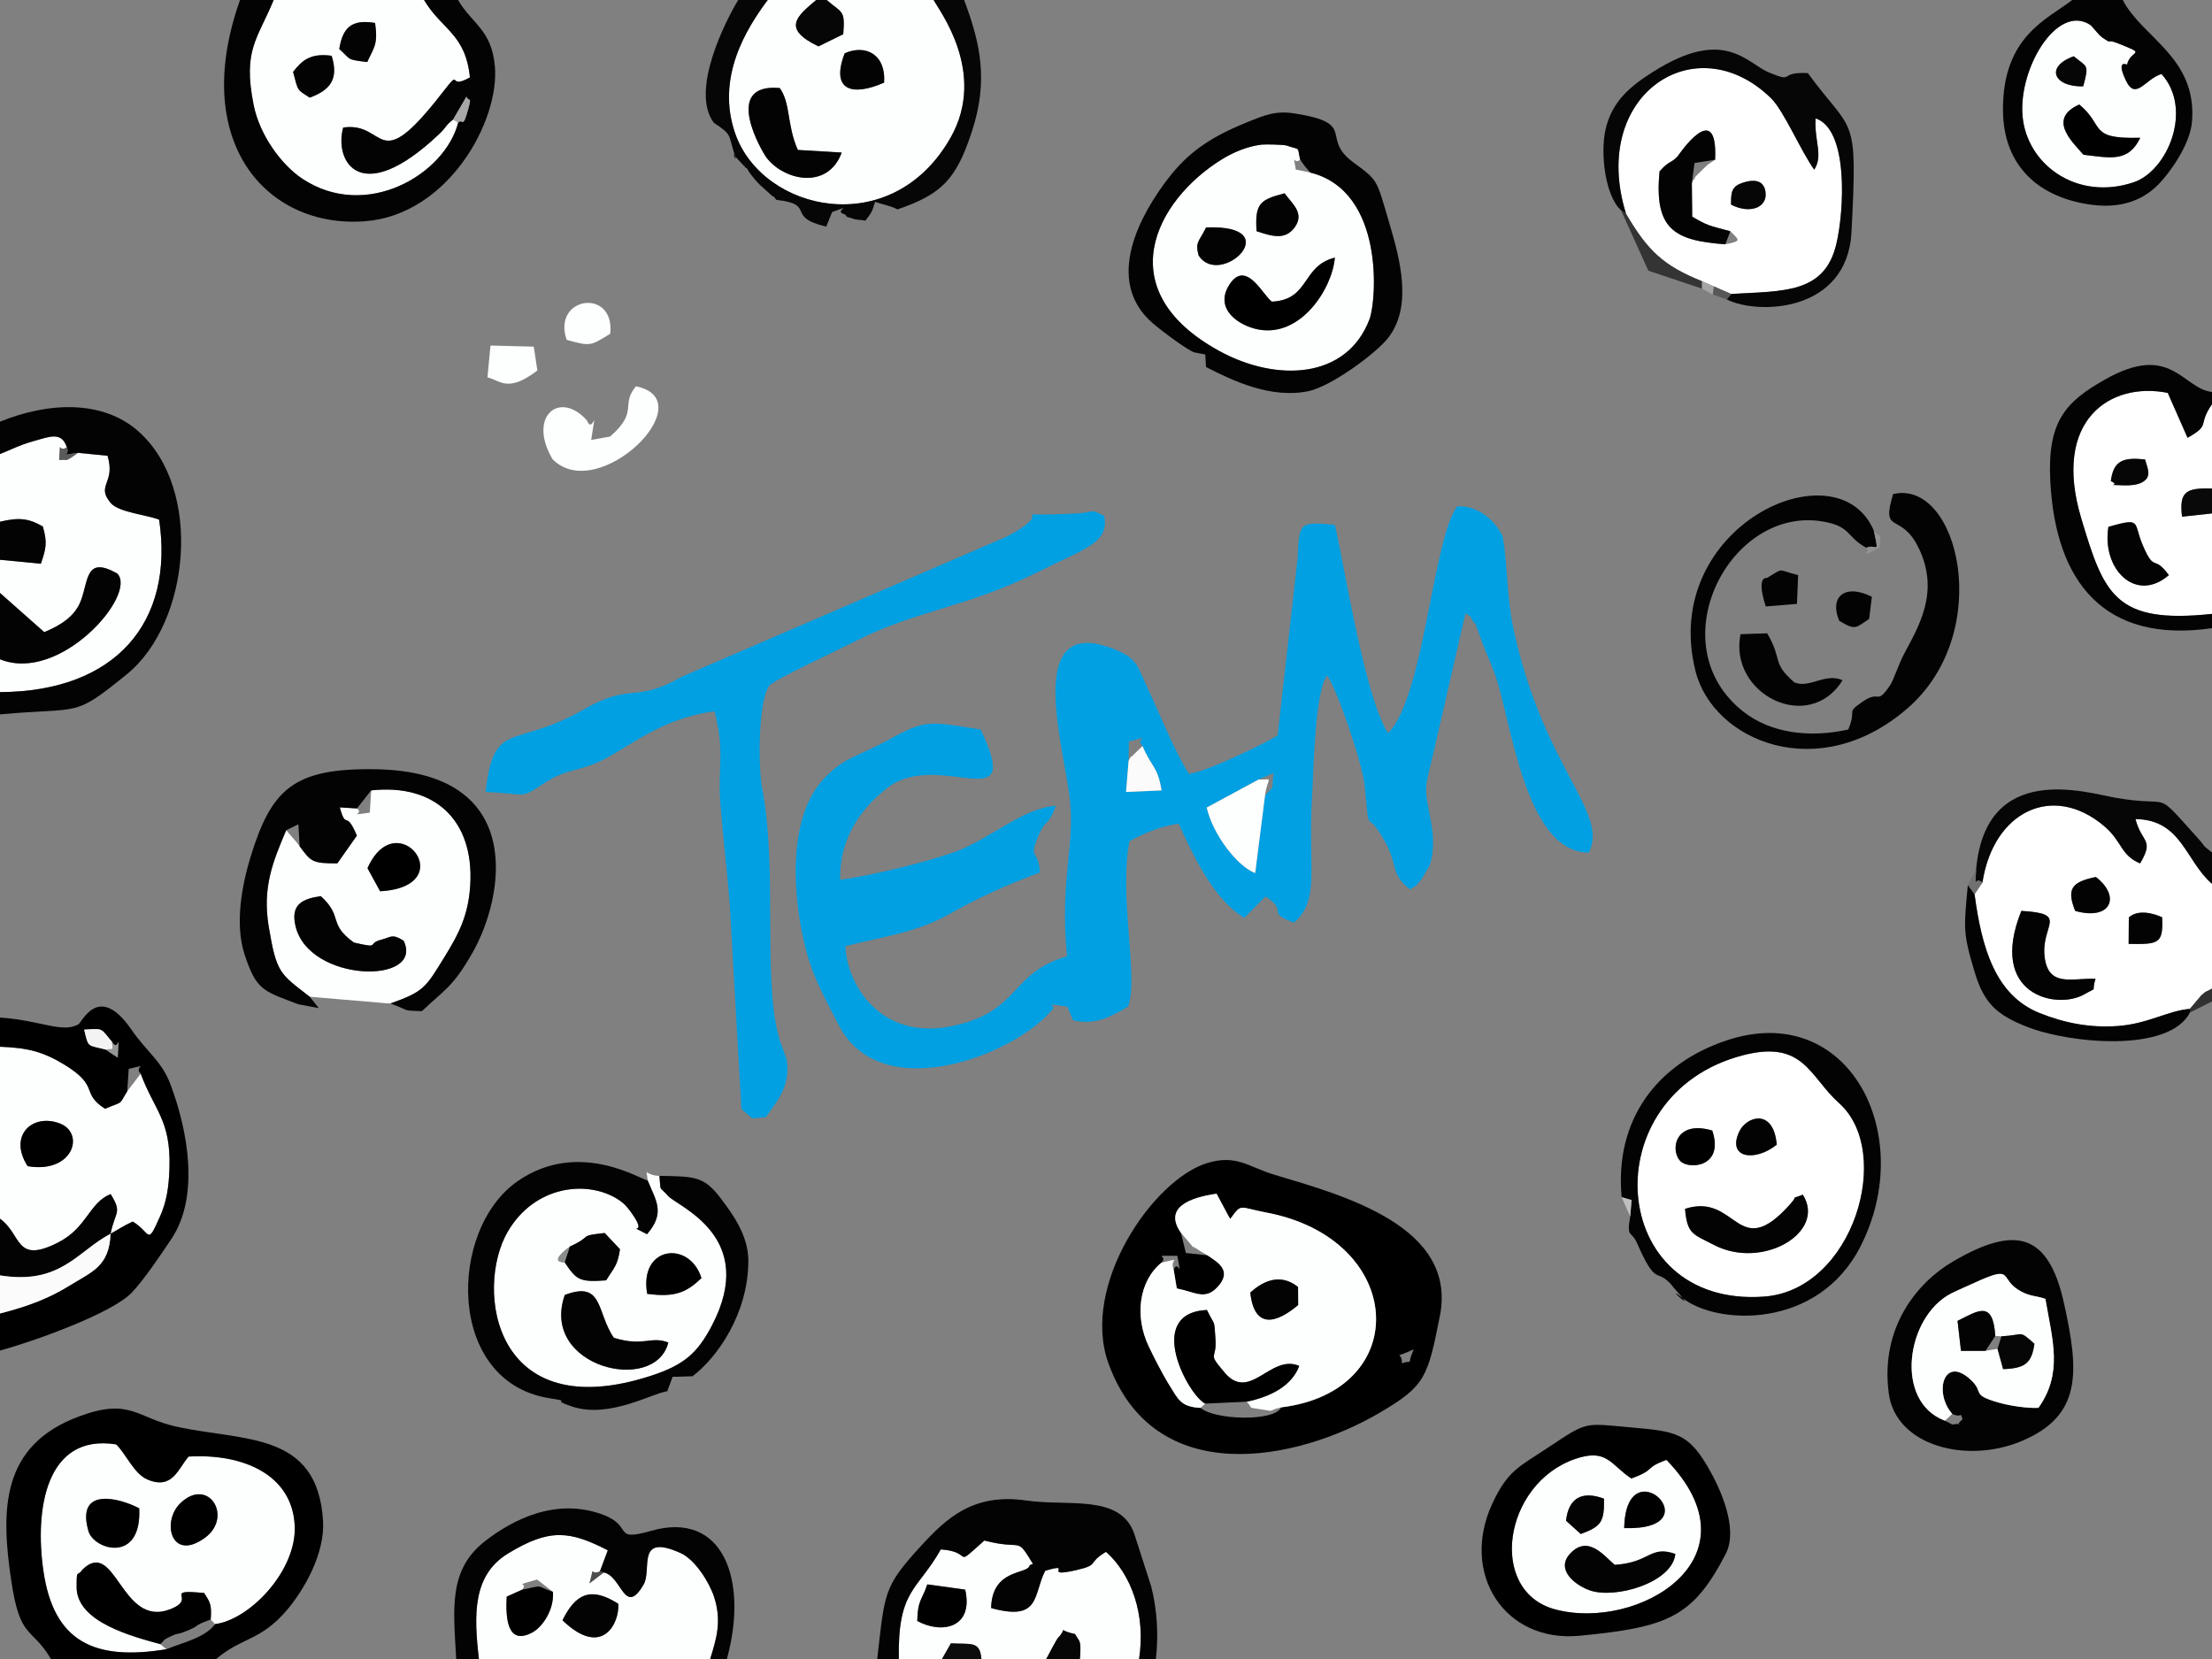 <?xml version="1.0" encoding="UTF-8"?>
<!DOCTYPE svg PUBLIC "-//W3C//DTD SVG 1.1//EN" "http://www.w3.org/Graphics/SVG/1.1/DTD/svg11.dtd">
<!-- Creator: CorelDRAW SE (OEM-Version) -->
<svg xmlns="http://www.w3.org/2000/svg" xml:space="preserve" width="141.111mm" height="105.833mm" version="1.1" style="shape-rendering:geometricPrecision; text-rendering:geometricPrecision; image-rendering:optimizeQuality; fill-rule:evenodd; clip-rule:evenodd"
viewBox="0 0 14111.1 10583.32"
 xmlns:xlink="http://www.w3.org/1999/xlink"
 xmlns:xodm="http://www.corel.com/coreldraw/odm/2003">
 <rect x="0" y="0" width="14111.1" height="10583.32" fill="#808080" stroke="none"/>
 <defs>
  <style type="text/css">
   <![CDATA[
    .fil0 {fill:#00A0E3}
    .fil1 {fill:black}
    .fil4 {fill:#030303}
    .fil5 {fill:#060606}
    .fil8 {fill:#090909}
    .fil9 {fill:#0C0C0C}
    .fil11 {fill:#313131}
    .fil7 {fill:#343434}
    .fil22 {fill:#4D4D4D}
    .fil15 {fill:#575757}
    .fil16 {fill:#5A5A5A}
    .fil13 {fill:#717171}
    .fil14 {fill:#828282}
    .fil21 {fill:#8B8C8C}
    .fil17 {fill:#929292}
    .fil20 {fill:#959696}
    .fil18 {fill:#A5A5A6}
    .fil12 {fill:#A8A8A8}
    .fil19 {fill:#BFBFC0}
    .fil10 {fill:#F3F3F3}
    .fil6 {fill:#FBFBFB}
    .fil3 {fill:#FDFEFE}
    .fil2 {fill:white}
   ]]>
  </style>
 </defs>
 <g id="Ebene_x0020_1">
  <path class="fil0" d="M8028.79 4972.98l95.51 -41.5c-15.54,125.68 14.52,62.97 -54.47,144.95l-62.43 493.25c-114.28,-42.42 -271.1,-247.26 -309.36,-418.08l330.75 -178.62zm-829.16 -118.93l2.29 -124.53c166.71,-40.65 31.26,-19.1 86.67,29.72 57.06,137.4 95.44,124.41 121.52,283.28l-226.77 9.69 16.29 -198.16zm-493.79 1593.91c56.12,-39.73 -87.99,-50.79 102.77,-26.56l36.77 87.13c145.27,35.12 251.83,-28.04 351.28,-87.91 68.34,-183.12 -60.09,-702.16 8.26,-1053.72 87.46,-50.56 198.64,-95.23 314.06,-112.58 108.23,237.3 231.41,486.87 418.51,601.32l135.61 -136.79c153.23,98.06 -4.86,100.25 181.89,166.89 170.28,-146.29 86.75,-356.9 114.96,-802.64 9.35,-147.69 16.6,-674.93 96.71,-774.56 70.9,109.31 224.8,562.59 239.09,704.99 35.91,357.92 -2.76,113.11 133.99,363.47 78.92,144.47 28.49,199.01 156.09,297.46 43.93,-32.37 18.96,-1.55 72.1,-64.9 1.46,-1.74 50.86,-84.19 51.77,-86.75 27.61,-77.1 26.33,-181.08 13.02,-256.79 -43.27,-246.03 -53.45,-198.91 11.46,-462.43l204.42 -891.41c55.46,39.06 12.39,-3.57 52.5,57.64 59.79,91.26 -36.38,-81.54 25.07,46.9 1.6,3.35 35.05,96.96 37.34,102.88 30.68,79.41 52.64,120.91 79.79,200.59 98.79,289.86 188.43,1118.58 592.01,1118.91 131.92,-254.6 -285.31,-534.72 -477.53,-1414.56 -48.99,-224.23 -36.55,-396.52 -71.62,-602.6 -56.83,-120.28 -177.94,-200.25 -290.08,-191.34 -155.09,199.39 -210.99,1220.14 -441.36,1446.61 -147.72,-231.08 -273.3,-1042.15 -339.02,-1328.95 -232.87,-23.22 -226.29,-11.06 -237.62,211.98l-127.61 1131.7c-94.22,56.91 -457.33,233.03 -565.75,244.72 -88.43,-135.6 -196.48,-405.49 -263.06,-545.11 -57.86,-121.32 -60.61,-183.84 -185.07,-238.25 -603.16,-263.69 -364.9,550.29 -315.63,913.59 44.1,325.2 -63.09,530.62 -14.01,1033.82 -372.67,106.25 -292.51,360.95 -751.75,448.43 -432.73,82.43 -653.85,-263.62 -661.97,-513.53 241.35,-60.99 451.7,-86.42 654.62,-199.85 194.38,-108.66 353.68,-183.4 586.43,-269.59 -10.56,-157.74 -76.84,-77.11 -8,-238 47.31,-110.56 61.25,-53.73 109.11,-187.39 -207.58,12.27 -418.89,210.41 -633.44,289.71 -188.09,69.53 -535.98,153.02 -741.89,182.34 -7,-273.02 141.63,-462.82 300.53,-586.23 330.05,-256.34 877.84,217.68 595.13,-372.88 -330.06,-51.2 -344.25,-67.62 -588.12,66.1 -204.04,111.88 -283.54,109.39 -415,251.47 -239.82,259.18 -192.93,784.54 -107.14,1102.46 48.18,178.54 126.24,310.91 205.19,465.36 267.66,523.61 1116.16,193.1 1355.19,-91.15z"/>
  <path class="fil0" d="M4729.74 7073.46c7.57,11.04 60.48,49.65 68.03,61.36l88.11 -8.4c72.16,-101.51 161.08,-205.19 132.39,-365.63 -3.31,-18.49 -41.74,-112.68 -51.81,-151.53 -101.32,-390.86 -4.18,-1059.76 -105.54,-1588.57 -22.72,-118.51 -27.69,-544.18 47.42,-647.61 24.69,-34.01 445.9,-230.38 555.77,-286.19 377.58,-191.8 710.52,-214.62 1148.93,-433.96 313.04,-156.62 464.62,-189.33 430.95,-361.64 -99.62,-49.93 -46.99,-22.92 -173.12,-16.18 -554.63,29.62 -65.41,-55.97 -447.85,147.79l-2071.4 893.03c-311.71,177.47 -314.97,30.2 -632.77,212.5 -438.37,251.45 -569.25,55.14 -620.97,523.86 292.61,12.31 203.94,52.63 399.49,-71.88 118.31,-75.33 213.97,-61.49 358.24,-137.45 177.74,-93.59 375.72,-262.36 702.24,-305.62 68.54,258.27 18.74,350.29 38.11,595.66 17.18,217.55 46.24,452.18 60.52,653.61l73.26 1286.85z"/>
  <path class="fil1" d="M9018.35 8607.94c-50.83,118.53 8.08,60.52 -74.74,88.9 2.1,-85.99 -70.65,-20.53 74.74,-88.9zm-845.61 370.18c-41.9,93.77 -429.41,79.72 -513.26,3.29 -127.48,-6.43 -142.37,-53.88 -198.77,-143.8 -45.63,-72.73 -105.39,-191.06 -134.6,-253.35 -86.43,-184.29 -63.82,-408.52 83.28,-529.33 48.94,-48.66 -79.8,-44.35 101.52,-43.63 29.84,177.37 9.71,14.99 -23.85,86.55l19.98 121.47c117.04,23.31 177.95,75.32 255.61,-4.16 108.6,-111.15 -2.21,-167.05 -59.88,-206.99l-137.5 -14.81 -31.79 -129.23c-114.23,-162.93 62.62,-225.44 227.63,-248.75l70.53 132.46c4.1,7.21 10.46,19.43 17.13,28.16 74.78,-102.86 53.18,-73.67 225.56,-41.57 897.09,167.03 944.59,1140.42 98.41,1243.69zm1012.51 -582.02c113.66,-571.82 -610.97,-769.16 -1052.17,-901.04 -169.33,-50.62 -242.86,-131.89 -429.48,-76.36 -345.77,102.88 -812.69,781.05 -632.28,1278.78 293.03,808.46 1202.42,624.55 1729.56,315.26 292.33,-171.52 306.6,-225.44 384.37,-616.64z"/>
  <path class="fil2" d="M10749.41 7711.48c334.07,-106.91 331.55,350.25 670.97,-29.65 59.74,-66.87 -10.04,-24.28 80.17,-60.68 153.05,239.06 -255.69,482.35 -566.56,320.78 -134.21,-69.76 -170.51,-67.01 -184.58,-230.45zm173.84 -499.27c77.09,233.13 -145.26,248.85 -200.7,197.46 -71.18,-65.98 -40.16,-269.24 200.7,-197.46zm411.31 90.28c-141.54,112.4 -319.56,85.26 -238.84,-84.43 46.61,-97.98 218.68,-150.09 238.84,84.43zm-215.2 -570.66c-964.42,250.02 -868.75,1614.42 135.85,1539.46 566.86,-42.29 827.92,-921.43 476.49,-1234.53 -187.68,-167.21 -223.71,-405.68 -612.34,-304.93z"/>
  <path class="fil2" d="M13580.54 5852.62c59.7,-53.97 159.9,-25.32 212.41,-0.88 8.87,172.42 -25.59,171.98 -213.64,169.8l1.23 -168.92zm-212.08 391.4c-31.63,95.55 22.93,45.11 -74.11,100.18 -173,98.19 -615.63,5.68 -399.55,-533.26 308.24,17.71 124.81,87.37 148.47,291.92 22.94,198.41 175.3,135.33 325.19,141.16zm-130.16 -432.99c-53.14,-135.24 -29.71,-183.84 131.97,-216.38 161.77,124.4 96.45,280.61 -131.97,216.38zm-591.58 -180.88l-50.23 74.28c44.27,334.35 129.46,643.15 413.03,757.35 158.6,63.87 321,96.44 501.05,83.48 191.32,-13.77 318.64,-97.58 459.31,-109.3l72.54 -85.68c41.91,-37.92 20.64,-14.47 68.68,-44.09l0 -668.14c-170.56,-146.78 -192.59,-408.52 -488.11,-413 39.29,153.81 121.95,126.08 29.5,282.86 -124.1,-50.74 -114.62,-140.15 -227,-235.97 -329.41,-280.84 -709.4,-96.08 -778.77,358.21z"/>
  <path class="fil2" d="M11043.13 1305.28c-1.47,-83.28 5.04,-117.51 77.3,-140.46 120.6,-38.32 132.17,32.3 136.98,35.52 36.76,120.92 -89.6,170.45 -214.28,104.94zm-250.23 -136.12l2.37 213.13c99.93,58.22 102.93,55.47 243.39,92.84 52.87,55.93 79.9,61.48 -32.3,83.36 -328.74,-23.62 -454.44,-97.94 -419.67,-464.88 60.96,-69.93 73.78,-50.72 116.59,-97.56 0.06,-0.07 256.4,-382.55 238.15,22.87 -7.97,6.19 -19.55,12.59 -25.21,16.75 -5.53,4.08 -17.85,11.73 -24.35,16.85l-75.02 72.91c-3.22,3.91 -10.4,26.69 -12.56,21.32 -2.19,-5.44 -7.08,15.22 -11.39,22.41zm-420.02 194.16c136.79,233.7 236.9,331.56 485.03,430.53l73.82 32.44 111.88 48.94c331.78,-19.61 595.52,-0.3 670.96,-318.29 50.74,-213.88 79.05,-732.84 -132.47,-801.87 -8.34,148.72 50.13,234.8 -8.32,327.36 -86.65,-119.93 -193.04,-374.94 -276.19,-456.19 -480.58,-469.52 -1159.63,-20.56 -924.71,737.08z"/>
  <path class="fil3" d="M5369.64 973.26c-89.67,242.35 -371.9,177.41 -481.71,29.83 -21.62,-29.07 -288.78,-475.12 86.23,-441.56 70.55,97.86 44.46,235.1 115.45,395.01l280.03 16.72zm18.75 -633.09c134.31,-60.33 264.64,8.52 251.57,186.94 -201.29,88.61 -343.22,53.1 -251.57,-186.94zm567.6 -340.17l-682.31 0c98.37,84.79 118.75,61.33 105.67,218.16l-158.24 77.79c-236.21,-113.8 -137.34,-191.83 -14.41,-295.95l-309.14 0c-137.07,183.88 -331.59,495.57 -207.38,851.71 174.01,498.96 998.82,687.19 1373.69,26.79 237.72,-418.78 -80.34,-821.38 -107.88,-878.5z"/>
  <path class="fil3" d="M8113.88 1924.32c243.92,-11.94 187.29,-227.72 401.57,-280.75 -16.21,197.08 -215.71,507.85 -485.28,458.85 -127.12,-23.11 -287.92,-131.81 -186.94,-287.26 106.35,-163.71 213.63,69.41 270.65,109.16zm-419.88 -473.36c528.51,-20.66 88.56,392.57 -47.69,178.26 -23.65,-87.16 2.77,-85.44 47.69,-178.26zm322.22 24.08c-12.68,-180.72 25.48,-201.47 178.39,-241.77 52.24,69.53 128.08,128.05 65.34,215.88 -60.32,84.45 -143.59,58.84 -243.73,25.89zm343.07 -374.09l-92.94 -19.11c-19.69,-122.92 -12.52,-23.44 27.7,-64.05 -20.8,-88.07 5.9,-57.65 -85.86,-89.17 -18.8,-6.46 -137.52,-8.6 -158.93,-6.16 -95.45,10.87 -188.68,52.94 -257.31,95.7 -422.59,263.28 -719.01,834.54 -13.42,1221.03 362.19,198.4 811.89,182.59 958.16,-202.92 43.84,-115.52 99.66,-816.07 -377.4,-935.32z"/>
  <path class="fil3" d="M888.12 9622.2c17.42,354.44 -289.42,265.78 -323.96,145.11 -83.43,-291.45 209.09,-206.67 323.96,-145.11zm262.81 -33.11c179.07,-171.71 338.83,88.91 155.57,221.59 -215.29,155.88 -277.64,-104.55 -155.57,-221.59zm-90.32 932.01l-37.78 -32.47c-169.27,-47.08 -533.93,-138.32 -534.05,-363.17 -0.07,-123.67 4.31,-62.48 36.14,-111.38 212.5,-209.87 246.04,369.8 556.83,253.34 187.73,-70.35 -58.16,-131.47 220.71,-105.13 37.66,59.65 48.82,72.25 41.76,169.36l28.24 29.1c221.4,-28.61 518.55,-339.93 507.73,-623.44 -12.67,-331.93 -332.82,-466.01 -676.78,-445.34 -66.41,74.5 -101.76,215.03 -263.49,146.07 -84.95,-36.22 -137.32,-164.7 -199.09,-223.91 -450.03,-70.92 -520.98,418.23 -463.55,809.9 65.47,446.45 321.39,573.25 783.33,497.07z"/>
  <path class="fil3" d="M7975.95 8245.65c62.56,-56.39 179.18,-135.95 304.76,-35.53l0.69 115.1c-134.86,114.15 -279.4,160.25 -305.45,-79.57zm-442.47 -381.52c2.71,3.52 67.86,80.3 68.78,81.07 85.4,71.87 -73.34,-52.02 47.07,31.47l53.44 31.5c57.67,39.94 168.48,95.84 59.88,206.99 -77.66,79.48 -138.57,27.47 -255.61,4.16l-19.98 -121.47c-30.54,-68.04 66.21,-74.06 -77.67,-42.92 -147.1,120.81 -169.71,345.04 -83.28,529.33 29.21,62.29 88.97,180.62 134.6,253.35 56.4,89.92 71.29,137.37 198.77,143.8l28.86 -27.37c-108.64,-52.47 -390.24,-577.61 11.16,-597.32 55.36,113.9 44.21,50.85 54.28,183.23 10.45,137.24 -53.32,84 48.23,203.76 167.01,216.79 299.48,-110.85 486.35,-30.11 -48.18,130.07 -187.4,198 -335.35,228.37 48.48,49.28 -4.87,32.53 89.65,48.54 103.43,17.53 38.57,7.92 130.08,-12.39 846.18,-103.27 798.68,-1076.66 -98.41,-1243.69 -172.38,-32.1 -150.78,-61.29 -225.56,41.57 -6.67,-8.73 -13.03,-20.95 -17.13,-28.16l-70.53 -132.46c-165.01,23.31 -341.86,85.82 -227.63,248.75z"/>
  <path class="fil3" d="M3602.91 8260.89c247.64,-94.19 201.41,111.81 312.92,273.28 190.63,59.1 234.01,-13.47 347.73,30.06 -83.84,335.13 -821.87,158.19 -660.65,-303.34zm525.66 -7.11c-53.52,-306.58 270.7,-342.8 346.2,-100.43 -91.87,88.05 -164.23,125.48 -346.2,100.43zm-493.94 -301.51c155.99,-70.58 45.75,-67.03 223.1,-86.51l97.44 103.66c-16.22,106.78 -37.24,115.28 -88.39,198.41 -171.85,12.94 -189.08,-3.11 -264.86,-115.15 -101.29,0 8.3,-81.53 32.71,-100.41zm497.44 -421.38c50.95,127.53 115.31,204.1 -4.57,342.56 -150.03,-79.68 10.72,23.12 -90.24,-123.22 -25,-36.25 -47.38,-67.21 -87.21,-94.04 -196.04,-132.07 -539.66,-96.75 -712.52,203.78 -208.3,362.14 -91.59,1245.63 918.11,915.63 209.72,-68.55 294.54,-145.38 385.26,-318.36 299.15,-570.36 -218.96,-759.54 -279.67,-828.75 -60.01,-68.43 -44.23,-16.61 -54.54,-127.36 -94.61,-0.81 -85.65,-65.36 -74.62,29.76z"/>
  <path class="fil3" d="M1869.63 458.61c55.99,-71.41 108.46,-121.49 245.87,-102.85 47.08,148.83 -9.44,219.5 -139.95,267.1 -80.99,-53.99 -71.64,-33.77 -105.92,-164.25zm523.19 -312.13c19.83,140.04 -8.24,156.43 -50.11,249.32 -139.76,-17.02 -100.04,-14.46 -178.49,-83.11 22.1,-132.88 74.42,-192.14 228.6,-166.21zm529.9 635.8l-32.07 -20c-54.24,43.26 -37.95,44.56 -91.31,95.02 -498.12,471.07 -669.79,174.45 -610.07,-43.63 281.17,-40.79 206.13,327.05 629.36,-218.28 137.74,-177.48 25.95,-15.03 179.19,-101.5 -28.55,-279.73 -178.1,-302.06 -292.87,-493.89l-959.16 0c-104.69,253.42 -197.13,318.62 -128.07,667.97 39.37,199.14 182.03,386.71 310.81,472.2 408.81,271.34 911.28,-29.82 994.19,-357.89z"/>
  <path class="fil3" d="M2257.78 6012.97c176.99,40.53 76.49,7.11 173.92,-18.08 63.95,-16.54 68.87,-40.44 143.25,6.33 134.53,280.68 -604.24,268.92 -689.79,-93.35 -33.08,-140.06 45.65,-173.52 160.95,-191.23 146.29,132.7 42.76,174.52 211.67,296.33zm86.66 -474.37c187.03,-420.81 606.85,116.62 80.44,147.24l-80.44 -147.24zm-67.15 -381.18l-109.73 -6.87c42.88,152.85 36.49,6.94 109.18,180.18l-124.8 176.96c-160.67,0.44 -168.19,-10.59 -240.67,-109.74 -5.27,-7 -12.63,-16.85 -15.91,-20.92l-69.55 -80.73c-83.71,197.23 -153.49,363.64 -111.44,615.31 50.33,301.28 72.36,299.35 261.36,446.95l487.95 41.53 26.89 1.26c214.57,-75.03 225.93,-104.04 340.34,-288.82 94.24,-152.18 157.88,-271.46 169.13,-470.03 23.4,-413.32 -229.08,-644.27 -632.3,-600.34l-8.54 141.85c-156.49,20.39 -30.93,12.47 -81.91,-26.59z"/>
  <path class="fil3" d="M-0 2896.23l0 432.15c126.24,-30.72 187.5,-18.99 273.21,30.33 31,105.22 19.08,143.91 -12.52,237.45l-260.69 -25.17 0 211.76 282.22 249.88c109.28,-44.97 196.86,-103.08 233.94,-201.19 49.53,-131.09 29.12,-287.46 232.09,-172.59 130.57,133.59 -365.23,703.13 -748.25,546.86l0 209.56c741.63,-3.53 1112.19,-449.23 1015.12,-1100.05 -67.98,-28.6 -257.67,-45.97 -308.63,-106.32 -97.13,-115.04 33.12,-124.15 -20.46,-301.51l-188.57 -18.71 -46.72 32.8c-49.45,24.69 -1.46,6.5 -73.12,13.36 10.12,-148.43 -8,-40.46 49.01,-81.49 -34.41,-101.62 -106.29,-69.55 -219.87,-37.05 -91.07,26.06 -126.21,48.64 -206.76,79.93z"/>
  <path class="fil1" d="M1372.46 10360.75c-65.32,86.22 -193.2,113.27 -311.85,160.35 -461.94,76.18 -717.86,-50.62 -783.33,-497.07 -57.43,-391.67 13.52,-880.82 463.55,-809.9 61.77,59.21 114.14,187.69 199.09,223.91 161.73,68.96 197.08,-71.57 263.49,-146.07 343.96,-20.67 664.11,113.41 676.78,445.34 10.82,283.51 -286.33,594.83 -507.73,623.44zm-1047.44 222.57l1054.3 0c160.53,-138.76 285.26,-113.49 455.6,-317.57 103.05,-123.45 238.8,-351.93 225.78,-564.28 -35.1,-572.75 -506.09,-505.74 -934.36,-600.2 -257.95,-56.9 -294.65,-186.86 -622.54,-65.17 -498.41,184.96 -499.82,595.02 -431.74,1049.86 56.74,379.14 128.46,287.07 252.96,497.36z"/>
  <path class="fil3" d="M176.3 7439.4c-124.8,-193.6 28.5,-338.02 203.02,-273.39 166.9,61.8 86.97,323.02 -203.02,273.39zm-176.3 335.38c140.76,99.27 93.68,294.23 374.03,149.72 181.83,-93.72 193.91,-251.26 331.53,-307.26 75.63,122.13 29.87,106.38 -0.31,253.3 56.79,-30.87 73.97,-46.11 141.42,-78.04 119.24,72.87 88.26,159.43 172.97,-29.6 44.02,-98.25 58.17,-191.75 61.59,-319.21 8.02,-299.21 -97.62,-361.75 -183.56,-594.37l-85.9 112.27c-56.97,92.43 -18.78,59.97 -141.49,111.53 -159.88,-102.14 -28.34,-141.6 -262.93,-283.32 -134.36,-81.17 -233.37,-105.87 -407.35,-112.25l0 1097.23z"/>
  <path class="fil2" d="M13450.34 3360.58c215.87,-60.22 155.83,-30.62 218.87,117.19 76.78,180.04 68.24,56.23 166.68,191.11 -210.48,182.21 -430.04,-38.08 -385.55,-308.3zm15.47 -291.42c16.41,-132.81 81,-152.7 218.01,-138.34 16.96,59.46 45.52,109.58 -18.15,146 -29.3,16.75 -79.65,20.94 -114.64,19.42 -146.84,-6.39 -11.39,6.34 -85.22,-27.08zm645.29 847.04l0 -640.94 -191.09 20.84c-18.3,-156.06 20.55,-185.4 191.09,-179.67l0 -537.49c-94.83,135.27 -3.75,128.69 -155.89,213.87l-126.33 -286.51c-367.82,-73.45 -738.81,174.82 -552.06,799.76 145.47,486.84 215.97,675.92 834.28,610.14z"/>
  <path class="fil3" d="M3588.36 10336.38c81.28,-165.59 177.64,-219.58 355.84,-105.23 8.94,123.64 -102.62,349.84 -355.84,105.23zm-257.85 -195.03c45.52,-51.24 -70.09,-18.74 95.65,-65l101.21 78.69c8.32,115.38 -67.34,225.66 -133.97,260.37 -153.84,80.14 -169.1,-83.68 -161.12,-229.9l98.23 -44.16zm-275.4 441.97l1475.33 0c38.83,-125.68 75.73,-240.29 25.1,-395.82 -30.46,-93.56 -121.19,-238.6 -214.63,-280.46 -287.42,-128.74 -179.37,106.2 -235.1,201.38 -122.23,208.73 -138.83,-54.94 -254.37,-77.03l-90.76 69.23c35.31,-132.11 -2.04,-44.92 66.35,-76.05l50.28 -134.73c-243.58,-124.8 -371.57,-140.76 -635.91,20.09 -227.82,138.63 -218.69,393.4 -186.29,673.39z"/>
  <path class="fil4" d="M2922.25 0l-217.3 0c114.77,191.83 264.32,214.16 292.87,493.89 -153.24,86.47 -41.45,-75.98 -179.19,101.5 -423.23,545.33 -348.19,177.49 -629.36,218.28 -59.72,218.08 111.95,514.7 610.07,43.63 53.36,-50.46 37.07,-51.76 91.31,-95.02l84.81 -145.54c15.78,37.42 35.52,-8.59 11.94,77.27 -38.03,138.48 -33.42,56.45 -64.68,88.27 -82.91,328.07 -585.38,629.23 -994.19,357.89 -128.78,-85.49 -271.44,-273.06 -310.81,-472.2 -69.06,-349.35 23.38,-414.55 128.07,-667.97l-214.64 0c-322.17,904.99 169,1457.11 794.27,1411.7 532.39,-38.67 863.22,-639.46 831.47,-989.93 -21.21,-234.18 -146.66,-269.47 -234.64,-421.77z"/>
  <path class="fil4" d="M8294.05 1017.79c5.4,7.46 12.14,18.14 15.6,22.79 3.39,4.55 12.68,17.23 16.08,21.73 4.44,5.86 25.25,30.34 33.56,38.64 477.06,119.25 421.24,819.8 377.4,935.32 -146.27,385.51 -595.97,401.32 -958.16,202.92 -705.59,-386.49 -409.17,-957.75 13.42,-1221.03 68.63,-42.76 161.86,-84.83 257.31,-95.7 21.41,-2.44 140.13,-0.3 158.93,6.16 91.76,31.52 65.06,1.1 85.86,89.17zm-676.79 1229.75l71.53 13.94 4.76 79.9c168.55,86.43 413.93,204.24 654.27,153.79 142.58,-29.93 430.92,-239.99 509.03,-341.34 153.93,-199.75 75.55,-494.74 8.2,-723.29 -86.22,-292.65 -71.17,-275.86 -233.01,-395.84 -213.18,-158.04 31.13,-246.35 -369.17,-310.4 -127.01,-20.33 -194.23,9.65 -317.79,60.02 -234.34,95.51 -368.64,193.3 -492.41,353.42 -168.1,217.48 -419.38,649.61 -97.3,925.57 68.22,58.45 221.04,169.76 261.89,184.23z"/>
  <path class="fil4" d="M4257.8 8875.21l33.73 -91.83 124.37 -2.47c160.48,-120.35 358.07,-402.28 358,-738.54 -0.03,-161.68 -100.6,-298.01 -176.24,-398.03 -108.23,-143.11 -168.03,-138.85 -390.97,-143.21 10.31,110.75 -5.47,58.93 54.54,127.36 60.71,69.21 578.82,258.39 279.67,828.75 -90.72,172.98 -175.54,249.81 -385.26,318.36 -1009.7,330 -1126.41,-553.49 -918.11,-915.63 172.86,-300.53 516.48,-335.85 712.52,-203.78 39.83,26.83 62.21,57.79 87.21,94.04 100.96,146.34 -59.79,43.54 90.24,123.22 119.88,-138.46 55.52,-215.03 4.57,-342.56 -47.31,-7.42 -442.84,-264.22 -830.03,4.31 -444.52,308.28 -455.85,1275.15 196.73,1383.48 184.53,30.64 -14.4,-1.12 150.48,54.03 238.39,79.75 516.48,-87.88 608.55,-97.5z"/>
  <path class="fil3" d="M5851.59 10340.71c2.23,-134.1 30.23,-131.79 63.96,-233.35l241.82 33.45c55.24,243.99 -149.12,285.75 -305.78,199.9zm-117.75 242.61l275.48 0 56.9 -99.93c128.06,7.5 185.26,-17.57 194.45,99.93l413.67 0c7.62,-14.49 66.81,-126.2 72.97,-132.53 74.34,-76.48 -18.88,-54.03 110.51,-26.82 29.6,53.37 40.9,32.85 31.22,159.35l377.43 0c44.05,-282.98 -49.5,-540.07 -210.92,-683.74 -124.64,74.96 -37.78,81.41 -186.71,116.07 -234.36,54.54 -8.49,-52.97 -201.35,5.07 -78.05,154.2 -28.48,324.75 -344.88,237.63 5.85,-250.69 226.61,-213.7 244.87,-268.89 3.43,-10.35 15.45,-7.65 21.94,-13.19 -111.35,-182.75 -55.56,-82.55 -309.98,-148.63 -208.04,184.62 -59.96,71.75 -277.65,56.52 -148.28,263.91 -275.76,253.21 -267.95,699.16z"/>
  <path class="fil4" d="M1903.41 6406.67l130.35 24.55 -58.03 -72.66c-189,-147.6 -211.03,-145.67 -261.36,-446.95 -42.05,-251.67 27.73,-418.08 111.44,-615.31l77.78 -37.79 7.68 139.44c72.48,99.15 80,110.18 240.67,109.74l124.8 -176.96c-72.69,-173.24 -66.3,-27.33 -109.18,-180.18l109.73 6.87 90.45 -115.26c403.22,-43.93 655.7,187.02 632.3,600.34 -11.25,198.57 -74.89,317.85 -169.13,470.03 -114.41,184.78 -125.77,213.79 -340.34,288.82 139.7,52.02 65.22,42.8 200.43,49.56 147.67,-140.55 196,-151.04 321.83,-370.55 204.41,-356.61 352.45,-1156.15 -613.59,-1173.03 -529.7,-9.27 -668.92,127.95 -802.17,563.96 -53.26,174.26 -100.81,424.67 -36.33,619.21 76,229.26 118.66,230.91 342.67,316.17z"/>
  <path class="fil1" d="M714.63 6646.38c46.82,77.97 43.6,-99.26 36.38,100.24l-78.23 -51.5c-116.06,-30.56 -107.26,-7.01 -135.81,-126.53 128.18,-9.37 104.37,-7.72 177.66,77.79zm-714.63 -154.91l0 186.08c173.98,6.38 272.99,31.08 407.35,112.25 234.59,141.72 103.05,181.18 262.93,283.32 122.71,-51.56 84.52,-19.1 141.49,-111.53l9.49 -143.12c147.78,-32.08 26.43,-16.33 76.41,30.85 85.94,232.62 191.58,295.16 183.56,594.37 -3.42,127.46 -17.57,220.96 -61.59,319.21 -84.71,189.03 -53.73,102.47 -172.97,29.6 -67.45,31.93 -84.63,47.17 -141.42,78.04 -8.29,207.54 -115.26,240.37 -263.9,331.9 -129.38,79.68 -258.19,129.34 -441.35,176.7l0 236.34c216.03,-58.18 712.47,-236.63 839.12,-368.04 78.88,-81.85 192.62,-251.4 254.71,-344.67 181.66,-272.85 103.59,-693.15 -6.21,-984.73 -57.1,-151.64 -149.67,-204.99 -248.81,-349.19 -208.25,-302.91 -314.54,-48.41 -338.5,-34.59 -102.98,59.43 -244.25,-26.69 -500.31,-42.79z"/>
  <path class="fil3" d="M10301.1 9982.68c228,-14.29 222.83,-126.19 386.64,-69.64 -18.64,183.67 -384.86,290.15 -547.51,231.88 -90.33,-32.36 -219.47,-130.63 -123.43,-234.19 116.81,-125.95 224.05,24.77 284.3,71.95zm-310.66 -281.3c14.91,-140.4 96.79,-194.65 241.83,-141.11 3.49,149.74 -18.79,177.94 -148.11,225.58l-93.72 -84.47zm370.87 46.84c11.27,-532.1 577.87,17.77 0,0zm45.63 -316.57c-132.35,-86.33 -153.99,-194.68 -357.77,-124.75 -460.03,157.87 -560.26,842.97 -129.91,959.45 527.53,142.77 1321.3,-323.69 711.74,-953.17 -144.2,51.51 -66.11,61.79 -224.06,118.47z"/>
  <path class="fil1" d="M10406.94 9431.65c157.95,-56.68 79.86,-66.96 224.06,-118.47 609.56,629.48 -184.21,1095.94 -711.74,953.17 -430.35,-116.48 -330.12,-801.58 129.91,-959.45 203.78,-69.93 225.42,38.42 357.77,124.75zm601.92 481.39c84.15,-162.65 -37.19,-424.57 -115.33,-557.25 -124.63,-211.6 -202.51,-224.87 -484.58,-249.47 -306.36,-26.72 -275.22,-43.61 -536.74,130.51 -179.66,119.62 -253.84,143.24 -352.03,354.91 -207.35,447.02 78.28,889.37 556.79,843.26 560.5,-54.02 722.06,-116.37 931.89,-521.96z"/>
  <path class="fil4" d="M11906.28 3494.45c64.88,-29.51 83.06,55.98 47.9,-107.89 -230.63,-551.85 -1369.76,-29.14 -1137.96,894.57 111.97,446.2 786.45,731.59 1354.88,235.26 557.81,-487.04 320.52,-1463.55 -94.36,-1364.41 -79.72,264.97 48.3,109.46 161.9,341.23 140.39,286.43 -3.65,509.71 -93.47,681.44 -33.43,63.9 -65.91,164.39 -85.93,194.1 -92.36,137.07 -61.55,29.09 -174.14,105.63 -115.77,78.7 -36.72,44.11 -94.48,179.45 -248.46,55.52 -495.09,22.33 -668.11,-113.05 -546.51,-427.59 -87.97,-1319.12 509.26,-1213.38 179.11,31.71 143.99,96.03 274.51,167.05z"/>
  <path class="fil4" d="M12454 9019.83c66.9,30.92 47.67,-21.34 65.66,33.72 -69.8,63.33 33.16,16.81 -64.46,34.15l-47.75 -24.57c-327.42,-122.31 -246.8,-664.17 39.28,-811.42 31.46,-16.19 111.09,-50.86 147.32,-67.43 268.09,-122.58 148.64,-24.08 301.72,55.83 60.23,31.44 96.31,25.96 152.42,45.77 45.08,263.4 113.47,472.94 -44.24,695.15 -65.45,3.98 -180.55,-11.92 -257.92,-34.58 -176.46,-51.67 -84.04,-60.63 -174.63,-145.02 -169.98,-158.36 -237.65,81.49 -117.4,218.4zm-404.69 -129.84c45.07,334.17 496.77,450.31 846.77,303.31 385.11,-161.75 369.17,-438.28 270.17,-882.44 -100.7,-451.82 -316.13,-492.08 -707.3,-263.61 -223.96,130.81 -466.93,418.02 -409.64,842.74z"/>
  <path class="fil4" d="M5595.93 10583.32l137.91 0c-7.81,-445.95 119.67,-435.25 267.95,-699.16 217.69,15.23 69.61,128.1 277.65,-56.52 254.42,66.08 198.63,-34.12 309.98,148.63 -6.49,5.54 -18.51,2.84 -21.94,13.19 -18.26,55.19 -239.02,18.2 -244.87,268.89 316.4,87.12 266.83,-83.43 344.88,-237.63 192.86,-58.04 -33.01,49.47 201.35,-5.07 148.93,-34.66 62.07,-41.11 186.71,-116.07 161.42,143.67 254.97,400.76 210.92,683.74l107.37 0c17.72,-155.7 7.41,-316.96 -29.93,-462.7l-107.53 -334.67c-88.73,-257.7 -421.53,-174.54 -689.69,-213.7 -337.3,-49.25 -509.87,113.51 -671.35,289.67 -242.03,264.04 -229.8,296.4 -279.41,721.4z"/>
  <path class="fil3" d="M13264.43 666.59c166.57,138.52 53.6,221.26 389.03,212.26 -75.53,158.41 -190.88,128.55 -362.05,108.19 -81.74,-90.68 -226.52,-230.76 -26.98,-320.45zm25.03 -115.52c-187.12,4.31 -246.51,-124.52 -60.3,-192.22 86.4,72.29 99.2,48.34 60.3,192.22zm499.29 -79.2c-103.7,32.17 -164.1,172.16 -226.02,43.32 -67.4,-140.27 6.24,-102.41 6.39,-103.07 23.14,-99.34 136.44,-58.35 -56.36,-135.03 -88.51,-35.21 -25.9,14.58 -104.55,-40.14 -6.17,-4.29 -12.71,-12.15 -18.42,-16.93l-51.23 -58.27c-217.42,-151.68 -481.46,299.57 -431.86,612.3 46.38,292.33 355.74,505.32 703.66,389.21 218.48,-72.92 381.61,-467.19 178.39,-691.39z"/>
  <path class="fil4" d="M-0 2690.02l0 206.21c80.55,-31.29 115.69,-53.87 206.76,-79.93 113.58,-32.5 185.46,-64.57 219.87,37.05 24.83,57.77 -62.06,52.66 70.83,35.33l188.57 18.71c53.58,177.36 -76.67,186.47 20.46,301.51 50.96,60.35 240.65,77.72 308.63,106.32 97.07,650.82 -273.49,1096.52 -1015.12,1100.05l0 142.1c523.17,-48.73 460.24,27.41 808.69,-255.65 404.41,-328.53 488.49,-1183.59 73.69,-1550.5 -227.67,-201.4 -572.74,-186.95 -882.38,-61.2z"/>
  <path class="fil4" d="M11119.36 6731.83c388.63,-100.75 424.66,137.72 612.34,304.93 351.43,313.1 90.37,1192.24 -476.49,1234.53 -1004.6,74.96 -1100.27,-1289.44 -135.85,-1539.46zm-774.29 905.42l63.39 18.16 -8.84 105.51c-24.27,141.48 7.34,86.85 42.71,167.54 113.4,258.73 122.66,179.78 191.14,239.1 40.29,34.9 11.15,10.83 51.21,55.4 171.72,191 -90.5,-53.18 49.39,57.99 217.62,172.95 863.06,202.55 1134.57,-329.55 365.04,-715.41 -77.02,-1572.99 -853.79,-1314.41 -441.82,147.08 -715.96,503.73 -669.78,1000.26z"/>
  <path class="fil3" d="M12728.73 8522.56l39.08 2.15c151.72,-7.78 108.14,-42.47 210.55,47.78 -17.78,123.92 -59.4,156.91 -199.81,161.66l-35.66 -129.5 -76.46 12.89 -156.63 -0.01 -21.99 -191.33c131.57,-65.25 225.93,-134.88 240.92,96.36zm-321.28 540.57l46.55 -43.3c-120.25,-136.91 -52.58,-376.76 117.4,-218.4 90.59,84.39 -1.83,93.35 174.63,145.02 77.37,22.66 192.47,38.56 257.92,34.58 157.71,-222.21 89.32,-431.75 44.24,-695.15 -56.11,-19.81 -92.19,-14.33 -152.42,-45.77 -153.08,-79.91 -33.63,-178.41 -301.72,-55.83 -36.23,16.57 -115.86,51.24 -147.32,67.43 -286.08,147.25 -366.7,689.11 -39.28,811.42z"/>
  <path class="fil4" d="M2910.19 10583.32l144.92 0c-32.4,-279.99 -41.53,-534.76 186.29,-673.39 264.34,-160.85 392.33,-144.89 635.91,-20.09l-50.28 134.73 24.41 6.82c115.54,22.09 132.14,285.76 254.37,77.03 55.73,-95.18 -52.32,-330.12 235.1,-201.38 93.44,41.86 184.17,186.9 214.63,280.46 50.63,155.53 13.73,270.14 -25.1,395.82l106.55 0c137.53,-497.96 -19.72,-950.2 -483.44,-817.6 -249.92,71.45 -110.75,-27.67 -302.88,-101.31 -304.97,-116.89 -587.78,35.29 -757.02,167.52 -235.85,184.27 -200.45,432.8 -183.46,751.39z"/>
  <path class="fil4" d="M13788.75 471.87c203.22,224.2 40.09,618.47 -178.39,691.39 -347.92,116.11 -657.28,-96.88 -703.66,-389.21 -49.6,-312.73 214.44,-763.98 431.86,-612.3l51.23 58.27c5.71,4.78 12.25,12.64 18.42,16.93 78.65,54.72 16.04,4.93 104.55,40.14 192.8,76.68 79.5,35.69 56.36,135.03 -0.15,0.66 -73.79,-37.2 -6.39,103.07 61.92,128.84 122.32,-11.15 226.02,-43.32zm-246.92 -471.87l-322.15 0c-156.41,121.97 -445.55,229.34 -441.97,704.87 2.71,360.12 234.76,556.93 563.58,601.17 192.48,25.89 330.42,-30.19 428.8,-130.27 69.21,-70.41 201.43,-251.79 213.44,-399.21 33.48,-410.84 -317.27,-535.16 -441.7,-776.56z"/>
  <path class="fil5" d="M10340.7 1340.73l32.18 22.59c-234.92,-757.64 444.13,-1206.6 924.71,-737.08 83.15,81.25 189.54,336.26 276.19,456.19 58.45,-92.56 -0.02,-178.64 8.32,-327.36 211.52,69.03 183.21,587.99 132.47,801.87 -75.44,317.99 -339.18,298.68 -670.96,318.29l-28.22 35.06c199.36,100.16 769.68,84.04 796.03,-430.74 39.4,-769.81 12.77,-615.49 -278.74,-1013.28 -196.12,-9.33 -74.88,67.61 -247.9,-3.95 -143.23,-59.24 -282.68,-293.57 -738.87,-4.25 -139.67,88.59 -260.65,183.07 -303.02,365.2 -36.17,155.41 -1.86,428.67 97.81,517.46z"/>
  <path class="fil4" d="M14111.1 4007.31l0 -91.11c-618.31,65.78 -688.81,-123.3 -834.28,-610.14 -186.75,-624.94 184.24,-873.21 552.06,-799.76l126.33 286.51c152.14,-85.18 61.06,-78.6 155.89,-213.87l0 -78.03c-189.08,-22.44 -260.39,-318.73 -681.78,-80.25 -252.64,142.97 -369.48,266.28 -349.76,648.83 33,640.38 340.7,1037.84 1031.54,937.82z"/>
  <path class="fil5" d="M4553.75 783.43c113.06,73.29 94.49,78.09 123.98,173.88 41.25,133.97 -21.03,-22 7.91,36.43l74.25 79.11c3.06,-6.97 13.04,15.56 18.47,24.11 11.73,14.89 33.74,47.58 70.38,83.4l82.39 74.06c3.67,-6.71 14.71,13.66 21.84,20.72 257.68,28.42 53.19,108.76 317.87,170.52l37.36 -92.66c143.46,-53.28 18.24,-7.74 67.6,9.37 7.23,4.76 18.1,4.15 21.82,14.1 3.74,10 18.32,10.15 23.35,11.69 46.76,14.29 11.06,8.8 81.05,16.61l18.64 2.9c36.9,-49.63 40.87,-50.29 61.98,-119.81 57.37,19.65 94.44,22.94 142.8,47.94 281.6,-96.72 375.03,-190.26 475.61,-500.02 104.51,-321.84 54.15,-557.61 -50.74,-835.78l-194.32 0c27.54,57.12 345.6,459.72 107.88,878.5 -374.87,660.4 -1199.68,472.17 -1373.69,-26.79 -124.21,-356.14 70.31,-667.83 207.38,-851.71l-188.39 0c-81.24,134.45 -308.03,579.42 -155.42,783.43z"/>
  <path class="fil3" d="M3743.87 2681.28c39.61,99.49 66.44,-128.12 27.54,125.02l120.43 -21.36c186.12,-161.85 63.33,-198.89 165.1,-320.64 437.98,88.2 -241.05,758.69 -531.7,465.46 -161.19,-270.41 42.36,-444.04 218.63,-248.48zm-338.73 -469.91l22.94 152.24c-188.7,143.18 -233.81,64.9 -318.37,43.66l19.29 -202.84 276.14 6.94zm209.62 -43.57c-95.26,-277.01 309.72,-334.06 278.15,-38.78 -126.31,77.95 -124.99,81.86 -278.15,38.78zm-298.65 -232.8c0,0 0,0 0,0z"/>
  <path class="fil5" d="M12606.09 5548.49c-5.1,148.08 -15.09,35.42 40.63,81.66 69.37,-454.29 449.36,-639.05 778.77,-358.21 112.38,95.82 102.9,185.23 227,235.97 92.45,-156.78 9.79,-129.05 -29.5,-282.86 295.52,4.48 317.55,266.22 488.11,413l0 -199.88c-74.67,-58.66 -31,-25.64 -90.56,-91.54 -294.49,-325.82 -144.59,-190.13 -528.2,-258.05 -183.42,-32.48 -825.4,-235 -886.25,459.91z"/>
  <path class="fil4" d="M-0 3782.75l0 422.96c383.02,156.27 878.82,-413.27 748.25,-546.86 -202.97,-114.87 -182.56,41.5 -232.09,172.59 -37.08,98.11 -124.66,156.22 -233.94,201.19l-282.22 -249.88z"/>
  <path class="fil4" d="M13970.17 6459.22l-0.29 -23.26c-140.67,11.72 -267.99,95.53 -459.31,109.3 -180.05,12.96 -342.45,-19.61 -501.05,-83.48 -283.57,-114.2 -368.76,-423 -413.03,-757.35l-42.98 -59.14c-24.71,274.41 -34.07,299.29 44.55,559.35 58.53,193.58 138.25,268.58 328.45,344.11 278.46,110.57 912.82,167.78 1043.66,-89.53z"/>
  <path class="fil1" d="M1022.83 10488.63c33.54,-31 11.85,-24.52 69.55,-51.21 49.56,-22.92 32.91,-7.98 78.57,-25.39 122.68,-46.78 43.97,-34.56 173.27,-80.38 7.06,-97.11 -4.1,-109.71 -41.76,-169.36 -278.87,-26.34 -32.98,34.78 -220.71,105.13 -310.79,116.46 -344.33,-463.21 -556.83,-253.34 -31.83,48.9 -36.21,-12.29 -36.14,111.38 0.12,224.85 364.78,316.09 534.05,363.17z"/>
  <path class="fil1" d="M7688.34 8954.04l264.67 -12.07c147.95,-30.37 287.17,-98.3 335.35,-228.37 -186.87,-80.74 -319.34,246.9 -486.35,30.11 -101.55,-119.76 -37.78,-66.52 -48.23,-203.76 -10.07,-132.38 1.08,-69.33 -54.28,-183.23 -401.4,19.71 -119.8,544.85 -11.16,597.32z"/>
  <path class="fil4" d="M2574.95 6001.22c-74.38,-46.77 -79.3,-22.87 -143.25,-6.33 -97.43,25.19 3.07,58.61 -173.92,18.08 -168.91,-121.81 -65.38,-163.63 -211.67,-296.33 -115.3,17.71 -194.03,51.17 -160.95,191.23 85.55,362.27 824.32,374.03 689.79,93.35z"/>
  <path class="fil4" d="M3602.91 8260.89c-161.22,461.53 576.81,638.47 660.65,303.34 -113.72,-43.53 -157.1,29.04 -347.73,-30.06 -111.51,-161.47 -65.28,-367.47 -312.92,-273.28z"/>
  <path class="fil4" d="M-0 7774.78l0 361.35c386.99,62.59 494.49,-154.85 705.25,-265.59 30.18,-146.92 75.94,-131.17 0.31,-253.3 -137.62,56 -149.7,213.54 -331.53,307.26 -280.35,144.51 -233.27,-50.45 -374.03,-149.72z"/>
  <path class="fil4" d="M5369.64 973.26l-280.03 -16.72c-70.99,-159.91 -44.9,-297.15 -115.45,-395.01 -375.01,-33.56 -107.85,412.49 -86.23,441.56 109.81,147.58 392.04,212.52 481.71,-29.83z"/>
  <path class="fil4" d="M10749.41 7711.48c14.07,163.44 50.37,160.69 184.58,230.45 310.87,161.57 719.61,-81.72 566.56,-320.78 -90.21,36.4 -20.43,-6.19 -80.17,60.68 -339.42,379.9 -336.9,-77.26 -670.97,29.65z"/>
  <path class="fil4" d="M11006.36 1558.49l32.3 -83.36c-140.46,-37.37 -143.46,-34.62 -243.39,-92.84l-2.37 -213.13 17.05 -129.25 131.48 -20.99c18.25,-405.42 -238.09,-22.94 -238.15,-22.87 -42.81,46.84 -55.63,27.63 -116.59,97.56 -34.77,366.94 90.93,441.26 419.67,464.88z"/>
  <path class="fil1" d="M8113.88 1924.32c-57.02,-39.75 -164.3,-272.87 -270.65,-109.16 -100.98,155.45 59.82,264.15 186.94,287.26 269.57,49 469.07,-261.77 485.28,-458.85 -214.28,53.03 -157.65,268.81 -401.57,280.75z"/>
  <path class="fil4" d="M13368.46 6244.02c-149.89,-5.83 -302.25,57.25 -325.19,-141.16 -23.66,-204.55 159.77,-274.21 -148.47,-291.92 -216.08,538.94 226.55,631.45 399.55,533.26 97.04,-55.07 42.48,-4.63 74.11,-100.18z"/>
  <path class="fil4" d="M11103.3 4045.68c-76.83,381.97 435.75,641.3 651.27,293.48 -112.48,-49.18 -212.71,55.6 -308.28,13.55 -147.43,-128.72 -70.79,-139.21 -172.92,-312.62l-170.07 5.59z"/>
  <path class="fil4" d="M10301.1 9982.68c-60.25,-47.18 -167.49,-197.9 -284.3,-71.95 -96.04,103.56 33.1,201.83 123.43,234.19 162.65,58.27 528.87,-48.21 547.51,-231.88 -163.81,-56.55 -158.64,55.35 -386.64,69.64z"/>
  <path class="fil3" d="M8069.83 5076.43c16.02,-125.63 62.26,-103.05 -41.04,-103.45l-330.75 178.62c38.26,170.82 195.08,375.66 309.36,418.08l62.43 -493.25z"/>
  <path class="fil6" d="M-0 8136.13l0 243.01c183.16,-47.36 311.97,-97.02 441.35,-176.7 148.64,-91.53 255.61,-124.36 263.9,-331.9 -210.76,110.74 -318.26,328.18 -705.25,265.59z"/>
  <path class="fil4" d="M13835.89 3668.88c-98.44,-134.88 -89.9,-11.07 -166.68,-191.11 -63.04,-147.81 -3,-177.41 -218.87,-117.19 -44.49,270.22 175.07,490.51 385.55,308.3z"/>
  <path class="fil1" d="M888.12 9622.2c-114.87,-61.56 -407.39,-146.34 -323.96,145.11 34.54,120.67 341.38,209.33 323.96,-145.11z"/>
  <path class="fil1" d="M13653.46 878.85c-335.43,9 -222.46,-73.74 -389.03,-212.26 -199.54,89.69 -54.76,229.77 26.98,320.45 171.17,20.36 286.52,50.22 362.05,-108.19z"/>
  <path class="fil1" d="M176.3 7439.4c289.99,49.63 369.92,-211.59 203.02,-273.39 -174.52,-64.63 -327.82,79.79 -203.02,273.39z"/>
  <path class="fil4" d="M3634.63 7952.27l-32.71 100.41c75.78,112.04 93.01,128.09 264.86,115.15 51.15,-83.13 72.17,-91.63 88.39,-198.41l-97.44 -103.66c-177.35,19.48 -67.11,15.93 -223.1,86.51z"/>
  <path class="fil1" d="M2344.44 5538.6l80.44 147.24c526.41,-30.62 106.59,-568.05 -80.44,-147.24z"/>
  <path class="fil1" d="M1150.93 9589.09c-122.07,117.04 -59.72,377.47 155.57,221.59 183.26,-132.68 23.5,-393.3 -155.57,-221.59z"/>
  <path class="fil4" d="M-0 3570.99l260.69 25.17c31.6,-93.54 43.52,-132.23 12.52,-237.45 -85.71,-49.32 -146.97,-61.05 -273.21,-30.33l0 242.61z"/>
  <path class="fil1" d="M4128.57 8253.78c181.97,25.05 254.33,-12.38 346.2,-100.43 -75.5,-242.37 -399.72,-206.15 -346.2,100.43z"/>
  <path class="fil1" d="M3527.37 10155.04c-118.61,-40.3 -46.12,-44.51 -196.86,-13.69l-98.23 44.16c-7.98,146.22 7.28,310.04 161.12,229.9 66.63,-34.71 142.29,-144.99 133.97,-260.37z"/>
  <path class="fil4" d="M3588.36 10336.38c253.22,244.61 364.78,18.41 355.84,-105.23 -178.2,-114.35 -274.56,-60.36 -355.84,105.23z"/>
  <path class="fil1" d="M5851.59 10340.71c156.66,85.85 361.02,44.09 305.78,-199.9l-241.82 -33.45c-33.73,101.56 -61.73,99.25 -63.96,233.35z"/>
  <path class="fil5" d="M5273.68 0l-66.98 0c-122.93,104.12 -221.8,182.15 14.41,295.95l158.24 -77.79c13.08,-156.83 -7.3,-133.37 -105.67,-218.16z"/>
  <path class="fil4" d="M7975.95 8245.65c26.05,239.82 170.59,193.72 305.45,79.57l-0.69 -115.1c-125.58,-100.42 -242.2,-20.86 -304.76,35.53z"/>
  <path class="fil4" d="M7694 1450.96c-44.92,92.82 -71.34,91.1 -47.69,178.26 136.25,214.31 576.2,-198.92 47.69,-178.26z"/>
  <path class="fil4" d="M5388.39 340.17c-91.65,240.04 50.28,275.55 251.57,186.94 13.07,-178.42 -117.26,-247.27 -251.57,-186.94z"/>
  <path class="fil4" d="M8016.22 1475.04c100.14,32.95 183.41,58.56 243.73,-25.89 62.74,-87.83 -13.1,-146.35 -65.34,-215.88 -152.91,40.3 -191.07,61.05 -178.39,241.77z"/>
  <path class="fil4" d="M1869.63 458.61c34.28,130.48 24.93,110.26 105.92,164.25 130.51,-47.6 187.03,-118.27 139.95,-267.1 -137.41,-18.64 -189.88,31.44 -245.87,102.85z"/>
  <path class="fil4" d="M12666.43 8617.54l62.3 -94.98c-14.99,-231.24 -109.35,-161.61 -240.92,-96.36l21.99 191.33 156.63 0.01z"/>
  <path class="fil1" d="M10923.25 7212.21c-240.86,-71.78 -271.88,131.48 -200.7,197.46 55.44,51.39 277.79,35.67 200.7,-197.46z"/>
  <path class="fil4" d="M11334.56 7302.49c-20.16,-234.52 -192.23,-182.41 -238.84,-84.43 -80.72,169.69 97.3,196.83 238.84,84.43z"/>
  <path class="fil1" d="M10361.31 9748.22c577.87,17.77 11.27,-532.1 0,0z"/>
  <path class="fil4" d="M2164.22 312.69c78.45,68.65 38.73,66.09 178.49,83.11 41.87,-92.89 69.94,-109.28 50.11,-249.32 -154.18,-25.93 -206.5,33.33 -228.6,166.21z"/>
  <path class="fil4" d="M13238.3 5811.03c228.42,64.23 293.74,-91.98 131.97,-216.38 -161.68,32.54 -185.11,81.14 -131.97,216.38z"/>
  <path class="fil4" d="M11271.47 3687.17c-0.17,0.35 -71.17,-17.47 -7.14,181.63l199 -16.38 7.73 -183.26c-139.57,-35.56 -84.78,-49.66 -199.59,18.01z"/>
  <path class="fil4" d="M9990.44 9701.38l93.72 84.47c129.32,-47.64 151.6,-75.84 148.11,-225.58 -145.04,-53.54 -226.92,0.71 -241.83,141.11z"/>
  <path class="fil6" d="M7199.63 4854.05l-16.29 198.16 226.77 -9.69c-26.08,-158.87 -64.46,-145.88 -121.52,-283.28l-70.83 68.23c-4.29,-6.29 -12.64,17.36 -18.13,26.58z"/>
  <path class="fil7" d="M10857.91 1841.64l0 -47.79c-248.13,-98.97 -348.24,-196.83 -485.03,-430.53l-32.18 -22.59 174.51 385.9 342.7 115.01z"/>
  <path class="fil4" d="M11733.56 3960.81c107.48,63.7 102.92,43.62 190.32,-12.3l17.41 -141.51c-176.35,-87.96 -272.76,4.63 -207.73,153.81z"/>
  <path class="fil5" d="M12767.81 8524.71l-24.92 79.94 35.66 129.5c140.41,-4.75 182.03,-37.74 199.81,-161.66 -102.41,-90.25 -58.83,-55.56 -210.55,-47.78z"/>
  <path class="fil4" d="M13580.54 5852.62l-1.23 168.92c188.05,2.18 222.51,2.62 213.64,-169.8 -52.51,-24.44 -152.71,-53.09 -212.41,0.88z"/>
  <path class="fil5" d="M13465.81 3069.16c73.83,33.42 -61.62,20.69 85.22,27.08 34.99,1.52 85.34,-2.67 114.64,-19.42 63.67,-36.42 35.11,-86.54 18.15,-146 -137.01,-14.36 -201.6,5.53 -218.01,138.34z"/>
  <path class="fil5" d="M11043.13 1305.28c124.68,65.51 251.04,15.98 214.28,-104.94 -4.81,-3.22 -16.38,-73.84 -136.98,-35.52 -72.26,22.95 -78.77,57.18 -77.3,140.46z"/>
  <path class="fil8" d="M14111.1 3275.26l0 -158.83c-170.54,-5.73 -209.39,23.61 -191.09,179.67l191.09 -20.84z"/>
  <path class="fil5" d="M6674.34 10583.32l214.7 0c9.68,-126.5 -1.62,-105.98 -31.22,-159.35 -129.39,-27.21 -36.17,-49.66 -110.51,26.82 -6.16,6.33 -65.35,118.04 -72.97,132.53z"/>
  <path class="fil5" d="M13289.46 551.07c38.9,-143.88 26.1,-119.93 -60.3,-192.22 -186.21,67.7 -126.82,196.53 60.3,192.22z"/>
  <path class="fil9" d="M6009.32 10583.32l251.35 0c-9.19,-117.5 -66.39,-92.43 -194.45,-99.93l-56.9 99.93z"/>
  <path class="fil10" d="M672.78 6695.12c60.32,-5.96 47.02,10.83 41.85,-48.74 -73.29,-85.51 -49.48,-87.16 -177.66,-77.79 28.55,119.52 19.75,95.97 135.81,126.53z"/>
  <path class="fil11" d="M13969.88 6435.96l0.29 23.26 140.93 -70.71 0 -82.32c-48.04,29.62 -26.77,6.17 -68.68,44.09l-72.54 85.68z"/>
  <path class="fil12" d="M2890.65 762.28l32.07 20c31.26,-31.82 26.65,50.21 64.68,-88.27 23.58,-85.86 3.84,-39.85 -11.94,-77.27l-84.81 145.54z"/>
  <path class="fil13" d="M12553.51 5645.29l42.98 59.14 50.23 -74.28c-55.72,-46.24 -45.73,66.42 -40.63,-81.66l-52.58 96.8z"/>
  <polygon class="fil14" points="4257.8,8875.21 4415.9,8780.91 4291.53,8783.38 "/>
  <polygon class="fil15" points="11015.39,1910.29 11043.61,1875.23 10931.73,1826.29 10926.84,1878.99 "/>
  <path class="fil16" d="M497.46 2888.68c-132.89,17.33 -46,22.44 -70.83,-35.33 -57.01,41.03 -38.89,-66.94 -49.01,81.49 71.66,-6.86 23.67,11.33 73.12,-13.36l46.72 -32.8z"/>
  <path class="fil17" d="M11906.28 3494.45c33.65,14.46 -60.84,79.12 85.47,-1.95 3.7,-128.83 18.46,-36.5 -37.57,-105.94 35.16,163.87 16.98,78.38 -47.9,107.89z"/>
  <polygon class="fil18" points="10926.84,1878.99 10931.73,1826.29 10857.91,1793.85 10857.91,1841.64 "/>
  <polygon class="fil19" points="10399.62,7760.92 10408.46,7655.41 10345.07,7637.25 "/>
  <path class="fil20" d="M672.78 6695.12l78.23 51.5c7.22,-199.5 10.44,-22.27 -36.38,-100.24 5.17,59.57 18.47,42.78 -41.85,48.74z"/>
  <path class="fil21" d="M3601.92 8052.68l32.71 -100.41c-24.41,18.88 -134,100.41 -32.71,100.41z"/>
  <path class="fil22" d="M3851.44 10031.39l-24.41 -6.82c-68.39,31.13 -31.04,-56.06 -66.35,76.05l90.76 -69.23z"/>
 </g>
</svg>

